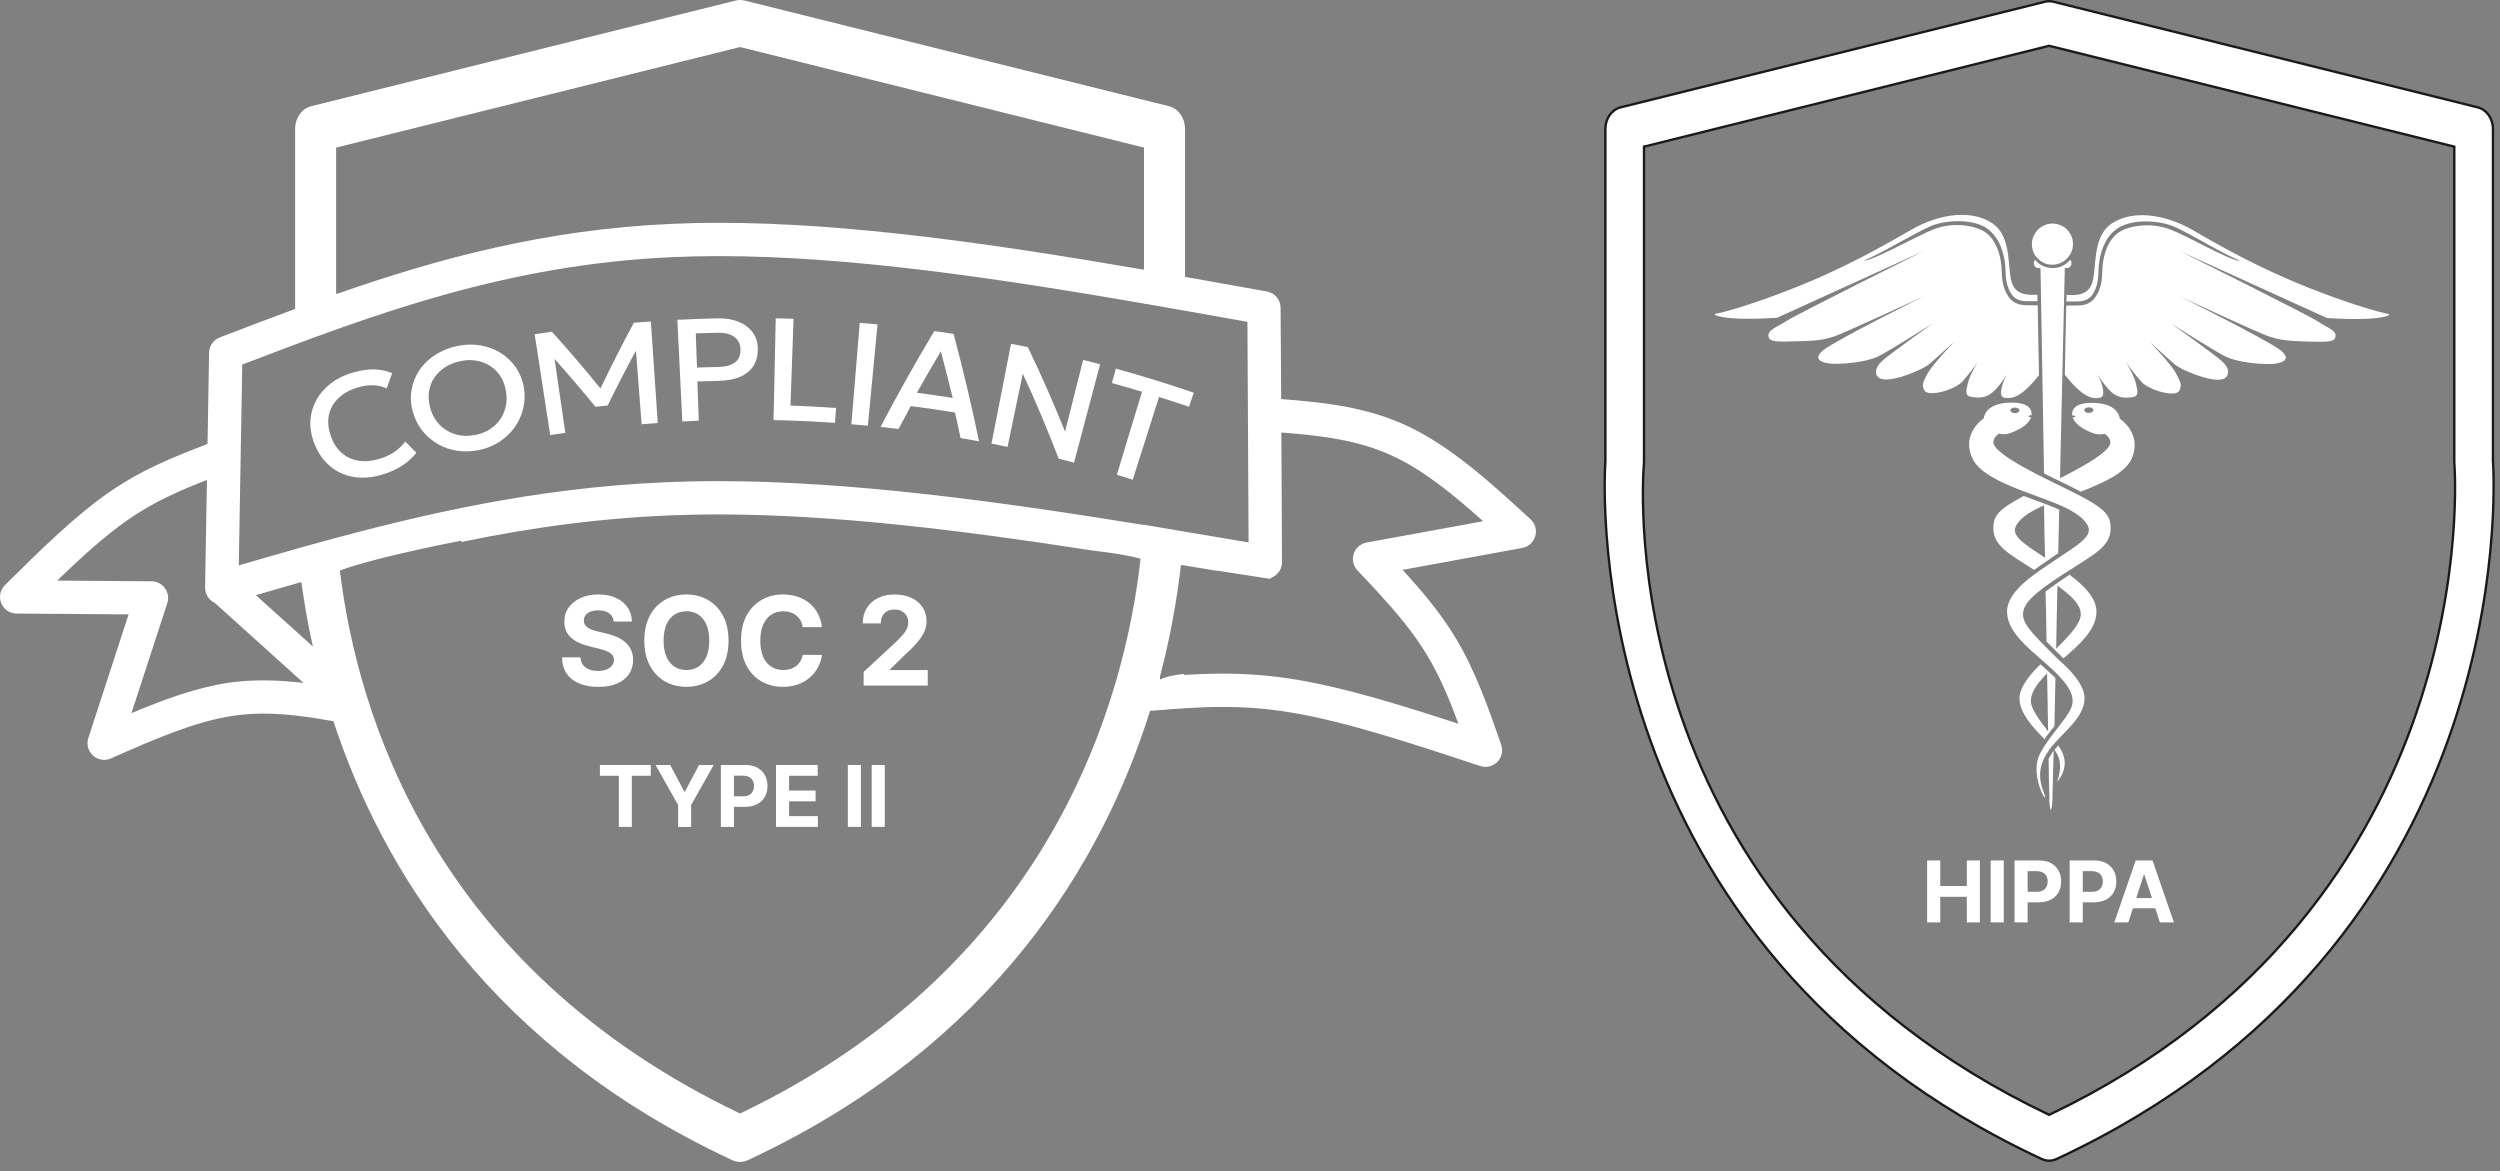 <svg xmlns="http://www.w3.org/2000/svg" width="222" height="104" viewBox="0 0 222 104" fill="none"><rect x="0" y="0" width="222" height="104" fill="#808080" stroke="none"/><path d="M57.789 68.889H56.105V73.429H54.956V68.889H53.273V67.93H57.789V68.889Z" fill="white"></path><path d="M60.767 70.298H60.82L62.074 67.93H63.377L61.371 71.486V73.429H60.217V71.486L58.211 67.93H59.513L60.767 70.298Z" fill="white"></path><path fill-rule="evenodd" clip-rule="evenodd" d="M66.182 67.93C66.599 67.93 66.954 68.01 67.248 68.169C67.542 68.327 67.765 68.547 67.919 68.828C68.075 69.107 68.152 69.429 68.152 69.793C68.152 70.159 68.074 70.481 67.916 70.76C67.759 71.04 67.531 71.257 67.231 71.413C66.934 71.568 66.575 71.647 66.152 71.647H65.175V73.429H64.012V67.93H66.182ZM65.175 70.715H65.964C66.188 70.715 66.373 70.676 66.518 70.599C66.664 70.52 66.773 70.412 66.845 70.275C66.918 70.135 66.955 69.974 66.955 69.793C66.955 69.611 66.918 69.452 66.845 69.316C66.773 69.178 66.664 69.072 66.518 68.997C66.371 68.92 66.185 68.881 65.959 68.881H65.175V70.715Z" fill="white"></path><path d="M72.613 68.889H70.07V70.2H72.423V71.158H70.07V72.471H72.624V73.429H68.908V67.93H72.613V68.889Z" fill="white"></path><path d="M76.45 73.429H75.288V67.93H76.45V73.429Z" fill="white"></path><path d="M78.569 73.429H77.407V67.93H78.569V73.429Z" fill="white"></path><path d="M53.142 52.788C53.734 52.788 54.251 52.889 54.693 53.091C55.137 53.294 55.483 53.577 55.73 53.938C55.976 54.299 56.105 54.717 56.112 55.193H54.494C54.463 54.879 54.329 54.635 54.093 54.461C53.856 54.286 53.535 54.199 53.13 54.199C52.855 54.199 52.621 54.238 52.432 54.316C52.242 54.391 52.096 54.496 51.995 54.631C51.897 54.766 51.847 54.92 51.847 55.091C51.842 55.234 51.872 55.36 51.937 55.466C52.004 55.573 52.097 55.665 52.214 55.743C52.331 55.818 52.466 55.885 52.619 55.942C52.773 55.996 52.937 56.043 53.11 56.082L53.827 56.253C54.175 56.331 54.495 56.435 54.786 56.565C55.077 56.695 55.33 56.855 55.543 57.044C55.756 57.234 55.921 57.458 56.038 57.715C56.158 57.973 56.218 58.268 56.221 58.6C56.218 59.089 56.093 59.512 55.847 59.871C55.602 60.227 55.249 60.504 54.786 60.702C54.326 60.897 53.772 60.994 53.122 60.994C52.478 60.994 51.916 60.895 51.438 60.698C50.962 60.5 50.59 60.208 50.322 59.821C50.057 59.431 49.918 58.949 49.905 58.374H51.539C51.557 58.642 51.634 58.865 51.769 59.044C51.906 59.221 52.09 59.355 52.318 59.446C52.55 59.534 52.812 59.579 53.103 59.579C53.388 59.579 53.636 59.537 53.847 59.454C54.06 59.37 54.225 59.255 54.342 59.107C54.459 58.959 54.518 58.788 54.518 58.596C54.518 58.417 54.464 58.266 54.358 58.144C54.254 58.022 54.1 57.918 53.898 57.833C53.697 57.747 53.452 57.668 53.161 57.598L52.291 57.38C51.618 57.217 51.087 56.96 50.697 56.612C50.307 56.264 50.114 55.795 50.116 55.205C50.114 54.721 50.242 54.299 50.502 53.938C50.764 53.577 51.125 53.294 51.582 53.091C52.039 52.889 52.56 52.788 53.142 52.788Z" fill="white"></path><path fill-rule="evenodd" clip-rule="evenodd" d="M60.954 52.788C61.658 52.788 62.293 52.949 62.856 53.271C63.423 53.591 63.871 54.056 64.198 54.666C64.528 55.277 64.693 56.019 64.693 56.889C64.693 57.76 64.528 58.5 64.198 59.111C63.871 59.721 63.423 60.188 62.856 60.51C62.293 60.83 61.658 60.99 60.954 60.99C60.245 60.99 59.608 60.829 59.044 60.506C58.48 60.184 58.035 59.718 57.707 59.107C57.38 58.496 57.216 57.757 57.216 56.889C57.216 56.019 57.38 55.277 57.707 54.666C58.035 54.056 58.48 53.591 59.044 53.271C59.608 52.949 60.245 52.788 60.954 52.788ZM60.954 54.281C60.547 54.281 60.191 54.381 59.887 54.581C59.583 54.781 59.346 55.075 59.177 55.462C59.011 55.85 58.928 56.325 58.928 56.889C58.928 57.453 59.011 57.929 59.177 58.316C59.346 58.703 59.583 58.997 59.887 59.197C60.191 59.397 60.547 59.496 60.954 59.497C61.362 59.497 61.718 59.397 62.023 59.197C62.327 58.997 62.562 58.703 62.729 58.316C62.898 57.929 62.981 57.453 62.981 56.889C62.981 56.325 62.897 55.85 62.729 55.462C62.562 55.075 62.327 54.781 62.023 54.581C61.718 54.381 61.362 54.281 60.954 54.281Z" fill="white"></path><path d="M69.522 52.788C69.985 52.788 70.414 52.853 70.809 52.983C71.206 53.113 71.559 53.303 71.865 53.552C72.172 53.799 72.421 54.102 72.613 54.461C72.808 54.819 72.934 55.229 72.988 55.692H71.28C71.249 55.471 71.185 55.275 71.089 55.103C70.993 54.929 70.87 54.781 70.719 54.659C70.568 54.537 70.394 54.443 70.196 54.378C70.002 54.313 69.79 54.281 69.562 54.281C69.148 54.281 68.788 54.383 68.481 54.588C68.175 54.791 67.937 55.088 67.768 55.478C67.599 55.865 67.515 56.336 67.515 56.889C67.515 57.458 67.599 57.937 67.768 58.324C67.939 58.711 68.179 59.003 68.485 59.201C68.792 59.398 69.147 59.497 69.55 59.497C69.776 59.497 69.985 59.467 70.177 59.407C70.372 59.347 70.545 59.26 70.695 59.146C70.846 59.029 70.971 58.887 71.069 58.721C71.171 58.555 71.241 58.365 71.28 58.152L72.988 58.16C72.944 58.526 72.833 58.88 72.656 59.22C72.482 59.558 72.247 59.861 71.951 60.128C71.658 60.394 71.306 60.604 70.898 60.76C70.493 60.913 70.034 60.99 69.522 60.99C68.811 60.99 68.174 60.829 67.612 60.506C67.054 60.184 66.611 59.718 66.286 59.107C65.964 58.496 65.803 57.757 65.803 56.889C65.803 56.019 65.966 55.277 66.294 54.666C66.621 54.056 67.067 53.591 67.628 53.271C68.189 52.949 68.821 52.788 69.522 52.788Z" fill="white"></path><path d="M79.437 52.788C80.008 52.788 80.506 52.889 80.93 53.091C81.356 53.291 81.687 53.57 81.924 53.926C82.16 54.282 82.278 54.69 82.278 55.15C82.278 55.451 82.219 55.749 82.1 56.042C81.983 56.336 81.773 56.662 81.472 57.021C81.17 57.377 80.745 57.805 80.196 58.304L79.031 59.446V59.501H82.384V60.88H76.692V59.665L79.534 57.033C79.776 56.799 79.979 56.589 80.143 56.402C80.309 56.215 80.435 56.031 80.521 55.852C80.606 55.67 80.65 55.474 80.65 55.263C80.65 55.029 80.596 54.828 80.489 54.659C80.383 54.487 80.237 54.356 80.053 54.265C79.868 54.172 79.659 54.124 79.425 54.124C79.181 54.124 78.967 54.174 78.785 54.273C78.603 54.372 78.463 54.513 78.364 54.698C78.266 54.882 78.217 55.102 78.217 55.357H76.614C76.614 54.835 76.733 54.381 76.969 53.997C77.205 53.612 77.537 53.313 77.963 53.103C78.389 52.893 78.88 52.788 79.437 52.788Z" fill="white"></path><path d="M99.09 32.732C101.414 33.377 103.716 34.088 106.008 34.873C105.868 35.293 105.718 35.713 105.578 36.122C104.696 35.82 103.813 35.53 102.92 35.251C102.145 37.704 101.371 40.157 100.585 42.599C100.116 42.45 99.647 42.3 99.178 42.162C99.92 39.7 100.661 37.239 101.414 34.788C100.521 34.519 99.627 34.261 98.734 34.013C98.853 33.583 98.972 33.162 99.09 32.732Z" fill="white"></path><path d="M33.23 32.801C33.811 32.823 34.338 32.931 34.822 33.135C34.661 33.587 34.5 34.039 34.339 34.491C33.973 34.319 33.564 34.222 33.134 34.211C32.703 34.201 32.24 34.265 31.767 34.405C31.24 34.566 30.777 34.781 30.401 35.061C30.024 35.341 29.733 35.664 29.518 36.03C29.303 36.395 29.185 36.805 29.152 37.235C29.12 37.676 29.184 38.139 29.346 38.623C29.561 39.29 29.884 39.806 30.314 40.194C30.745 40.581 31.24 40.818 31.82 40.904C32.401 41.001 33.026 40.947 33.704 40.743C34.156 40.614 34.576 40.42 34.963 40.172C35.35 39.925 35.683 39.602 35.984 39.204C36.318 39.537 36.641 39.871 36.975 40.205C36.63 40.646 36.2 41.033 35.705 41.356C35.199 41.679 34.618 41.947 33.93 42.141V42.152C33.005 42.421 32.155 42.486 31.348 42.346C30.541 42.196 29.83 41.862 29.217 41.313C28.604 40.775 28.141 40.054 27.829 39.161C27.603 38.504 27.517 37.87 27.57 37.246C27.624 36.622 27.807 36.041 28.108 35.492C28.41 34.943 28.84 34.469 29.367 34.049C29.905 33.641 30.54 33.318 31.261 33.103C31.992 32.888 32.649 32.791 33.23 32.801Z" fill="white"></path><path d="M99.178 42.162C99.177 42.164 99.177 42.167 99.176 42.169L99.165 42.159C99.169 42.16 99.174 42.16 99.178 42.162Z" fill="white"></path><path d="M91.275 30.829C92.47 33.314 93.567 35.811 94.578 38.329C95.116 36.209 95.644 34.078 96.182 31.959C96.688 32.088 97.183 32.217 97.689 32.346C96.914 35.262 96.15 38.167 95.375 41.084C94.923 40.965 94.46 40.846 94.008 40.728C93.039 38.199 91.985 35.681 90.823 33.185C90.371 35.348 89.92 37.521 89.468 39.684C88.995 39.587 88.52 39.491 88.058 39.394H88.047C88.628 36.435 89.198 33.475 89.779 30.527C90.274 30.624 90.77 30.721 91.275 30.829Z" fill="white"></path><path fill-rule="evenodd" clip-rule="evenodd" d="M40.59 30.729C41.322 30.578 42.022 30.557 42.689 30.675C43.356 30.794 43.958 31.02 44.496 31.364C45.034 31.708 45.475 32.139 45.83 32.656C46.175 33.172 46.411 33.764 46.519 34.41C46.626 35.066 46.605 35.701 46.454 36.303C46.304 36.906 46.045 37.465 45.691 37.961C45.336 38.455 44.884 38.875 44.356 39.23C43.819 39.574 43.227 39.822 42.549 39.961C41.871 40.101 41.214 40.123 40.59 40.026C39.955 39.929 39.374 39.725 38.847 39.413C38.32 39.1 37.857 38.702 37.47 38.208C37.082 37.713 36.813 37.142 36.641 36.497C36.469 35.851 36.436 35.216 36.555 34.592C36.662 33.979 36.888 33.398 37.243 32.871C37.598 32.343 38.062 31.892 38.632 31.526C39.202 31.149 39.858 30.88 40.59 30.729ZM42.689 32.118C42.108 31.946 41.494 31.935 40.849 32.075C40.364 32.182 39.923 32.354 39.535 32.601C39.148 32.849 38.836 33.15 38.589 33.505C38.342 33.86 38.18 34.259 38.105 34.7C38.029 35.141 38.051 35.603 38.169 36.098C38.33 36.755 38.621 37.293 39.03 37.712C39.439 38.132 39.923 38.412 40.472 38.574C41.031 38.735 41.612 38.746 42.226 38.606L42.258 38.617C42.721 38.52 43.129 38.358 43.495 38.122C43.861 37.885 44.174 37.595 44.41 37.251C44.658 36.906 44.819 36.507 44.916 36.077C45.013 35.636 45.013 35.173 44.916 34.678C44.798 34.011 44.539 33.462 44.141 33.021C43.743 32.58 43.259 32.279 42.689 32.118Z" fill="white"></path><path fill-rule="evenodd" clip-rule="evenodd" d="M82.965 29.398C83.535 29.473 84.106 29.56 84.676 29.646C85.526 32.82 86.279 36.005 86.936 39.19C86.387 39.093 85.838 38.997 85.3 38.9C85.138 38.147 84.978 37.393 84.806 36.629C83.493 36.414 82.191 36.231 80.878 36.059C80.512 36.737 80.157 37.414 79.791 38.092C79.255 38.028 78.729 37.963 78.192 37.91C79.697 35.04 81.288 32.203 82.965 29.398ZM83.546 31.196C82.825 32.422 82.115 33.649 81.416 34.876C82.481 35.015 83.535 35.166 84.601 35.338C84.267 33.961 83.912 32.573 83.546 31.196Z" fill="white"></path><path d="M58.409 37.566C57.936 37.598 57.451 37.63 56.978 37.673C56.809 35.491 56.64 33.318 56.472 31.137C55.597 32.753 54.758 34.37 53.965 36.005C53.599 36.048 53.244 36.081 52.878 36.124C51.704 34.692 50.492 33.27 49.245 31.873C49.565 34.061 49.878 36.249 50.199 38.437C49.758 38.502 49.306 38.567 48.864 38.631L48.854 38.61C48.391 35.629 47.939 32.659 47.477 29.678C47.982 29.603 48.489 29.528 49.005 29.453C50.496 31.102 51.938 32.791 53.32 34.498C54.254 32.536 55.248 30.591 56.289 28.657C56.795 28.614 57.29 28.581 57.796 28.548C58.001 31.55 58.205 34.564 58.409 37.566Z" fill="white"></path><path d="M78.188 37.92V37.91C78.189 37.91 78.191 37.91 78.192 37.91C78.191 37.913 78.189 37.917 78.188 37.92Z" fill="white"></path><path d="M76.344 28.669C76.871 28.712 77.399 28.754 77.926 28.808C77.635 31.81 77.356 34.801 77.066 37.803C76.581 37.76 76.086 37.717 75.602 37.674C75.849 34.672 76.096 31.67 76.344 28.669Z" fill="white"></path><path d="M68.884 28.267C69.411 28.278 69.939 28.289 70.466 28.31C70.38 30.882 70.283 33.443 70.197 36.015C71.542 36.058 72.898 36.133 74.243 36.23C74.211 36.671 74.179 37.112 74.147 37.553C72.328 37.424 70.509 37.339 68.68 37.306H68.691C68.755 34.293 68.819 31.28 68.884 28.267Z" fill="white"></path><path fill-rule="evenodd" clip-rule="evenodd" d="M63.731 28.268C64.431 28.257 65.056 28.355 65.594 28.581C66.132 28.796 66.551 29.118 66.853 29.538C67.154 29.957 67.304 30.453 67.293 31.034C67.293 31.636 67.143 32.132 66.874 32.541C66.594 32.949 66.196 33.261 65.691 33.476C65.174 33.691 64.549 33.799 63.807 33.821C63.183 33.831 62.559 33.853 61.924 33.874C61.967 35.037 62.01 36.199 62.053 37.361C61.569 37.382 61.074 37.404 60.59 37.425C60.439 34.412 60.288 31.41 60.148 28.397C61.343 28.343 62.537 28.3 63.731 28.268ZM63.764 29.548C63.108 29.559 62.441 29.581 61.784 29.603C61.817 30.614 61.859 31.637 61.892 32.648V32.637C62.526 32.616 63.172 32.594 63.807 32.584C64.431 32.573 64.905 32.443 65.249 32.196C65.593 31.948 65.766 31.572 65.755 31.066C65.755 30.571 65.572 30.183 65.217 29.925C64.862 29.656 64.366 29.538 63.764 29.548Z" fill="white"></path><path fill-rule="evenodd" clip-rule="evenodd" d="M65.328 0.048C65.588 -0.016 65.852 -0.016 66.111 0.048L103.803 9.431C104.639 9.639 105.233 10.478 105.233 11.447V24.587C107.591 25.003 109.953 25.426 112.311 25.848L112.497 25.881C113.204 26.012 113.716 26.617 113.716 27.334L113.769 35.437C117.414 35.716 121.289 36.109 124.952 37.818C128.87 39.646 132.455 42.938 135.832 46.037L135.899 46.097L135.909 46.114C136.325 46.49 136.49 47.072 136.331 47.613C136.177 48.154 135.727 48.559 135.18 48.656L124.548 50.604C126.246 52.45 127.905 54.41 129.227 56.598C131.023 59.56 132.181 62.898 133.279 66.06L133.305 66.136C133.493 66.666 133.356 67.258 132.963 67.657C132.678 67.942 132.297 68.096 131.909 68.096C131.755 68.096 131.596 68.073 131.448 68.022C125.414 66.028 119.545 64.09 114.736 63.287C112.498 62.905 110.48 62.774 108.566 62.774C106.478 62.774 104.517 62.932 102.515 63.094L102.389 63.105C102.349 63.111 102.31 63.111 102.271 63.111C102.224 63.111 102.177 63.107 102.131 63.103C97.941 76.483 88.317 92.826 66.411 103.021C66.188 103.125 65.954 103.176 65.718 103.176C65.482 103.176 65.245 103.123 65.023 103.021C43.627 93.063 33.947 77.24 29.605 64.041C27.483 63.674 25.446 63.367 23.398 63.367C22.509 63.367 21.614 63.424 20.708 63.561C17.318 64.062 13.705 65.645 9.848 67.349C9.654 67.429 9.449 67.475 9.25 67.475C8.891 67.475 8.532 67.344 8.259 67.093C7.826 66.7 7.661 66.09 7.843 65.538L11.421 54.558L1.467 54.484C0.869 54.484 0.333 54.12 0.11 53.567C-0.117 53.008 0.014 52.376 0.441 51.955L0.513 51.884C3.488 48.943 6.579 45.886 9.586 43.784C12.631 41.655 15.563 40.527 18.33 39.462C18.359 39.445 18.4 39.425 18.429 39.419L18.566 31.317C18.577 30.713 18.954 30.178 19.518 29.961L19.63 29.918C21.809 29.084 23.996 28.248 26.206 27.433V11.447C26.206 10.478 26.801 9.639 27.636 9.431L65.328 0.048ZM63.742 45.681C62.853 45.681 61.976 45.693 61.105 45.715C53.933 45.892 47.303 46.814 40.94 48.133C40.96 48.088 40.98 48.043 41 47.999C38.469 48.493 32.683 49.71 30.181 50.664C31.722 63.392 38.441 85.864 65.718 98.879C93.43 85.646 99.875 62.142 101.283 49.613C100.156 49.3 98.61 49.071 96.984 48.884C85.317 47.07 74.011 45.681 63.742 45.681ZM113.842 49.91C113.848 50.348 113.654 50.764 113.324 51.044C113.187 51.163 113.039 51.243 112.879 51.305L112.792 51.402L107.905 50.65L107.873 50.66L107.574 50.609C106.671 50.457 105.769 50.307 104.869 50.158C104.542 53.016 103.977 56.382 103.013 60.045C102.999 60.235 103.013 60.34 103.061 60.34C103.44 60.113 104.186 59.947 105.205 59.83L105.108 59.937C106.224 59.869 107.365 59.818 108.561 59.818C110.607 59.818 112.795 59.96 115.228 60.371C119.494 61.089 124.491 62.627 129.511 64.273C128.702 62.08 127.836 60.011 126.696 58.131C125.474 56.114 123.922 54.288 122.229 52.45C121.948 52.144 121.661 51.838 121.373 51.531C121.099 51.239 120.822 50.945 120.543 50.65C120.167 50.257 120.041 49.687 120.212 49.174C120.377 48.661 120.817 48.28 121.353 48.177L131.704 46.286C129.021 43.881 126.417 41.767 123.699 40.502C120.628 39.067 117.335 38.685 113.785 38.406L113.842 49.91ZM18.377 42.617C15.979 43.557 13.666 44.542 11.284 46.211C9.284 47.608 7.216 49.488 5.079 51.556L13.461 51.619C13.934 51.619 14.378 51.847 14.651 52.234C14.925 52.616 15.005 53.106 14.857 53.556L11.672 63.328C14.515 62.131 17.432 61.054 20.274 60.632C21.334 60.478 22.372 60.416 23.398 60.416C24.611 60.416 25.796 60.507 26.958 60.644L19.05 53.516C18.959 53.476 18.873 53.425 18.793 53.362C18.423 53.077 18.206 52.632 18.212 52.16L18.377 42.617ZM26.759 51.687C25.411 52.069 24.066 52.458 22.719 52.849L27.781 57.407C27.328 55.368 27 53.448 26.759 51.687ZM63.863 22.743C62.49 22.743 61.146 22.771 59.824 22.828C45.113 23.466 33.374 27.829 21.512 32.371L21.204 50.206C22.933 49.702 24.668 49.201 26.413 48.709C26.413 48.708 26.413 48.706 26.413 48.704L27.704 48.348C28.079 48.244 28.454 48.141 28.83 48.039L29.896 47.747C29.896 47.748 29.895 47.749 29.896 47.751C39.537 45.157 49.612 43.038 61.031 42.758C61.926 42.736 62.827 42.724 63.733 42.724C75.442 42.724 88.401 44.481 101.55 46.613C101.55 46.605 101.551 46.598 101.552 46.59L104.922 47.166C106.905 47.495 108.89 47.83 110.874 48.166L110.773 28.582C107.755 28.041 104.746 27.503 101.757 26.986C101.747 26.985 101.738 26.985 101.729 26.984C101.681 26.981 101.633 26.978 101.587 26.975V26.956C88.217 24.643 75.261 22.743 63.863 22.743ZM29.848 13.105V26.121C38.864 22.965 48.433 20.365 59.691 19.877C61.053 19.814 62.438 19.785 63.846 19.785C75.37 19.785 88.368 21.677 101.587 23.953V13.106L65.718 4.177L29.848 13.105Z" fill="white"></path><path d="M181.6 0.151C181.843 0.091 182.09 0.091 182.332 0.151L220.024 9.534C220.804 9.728 221.374 10.518 221.374 11.447V40.918H221.373L221.374 40.925C221.542 43.48 223.467 83.91 182.614 102.925H182.613C182.404 103.022 182.185 103.07 181.964 103.07C181.744 103.07 181.523 103.021 181.315 102.925C140.459 83.911 142.386 43.481 142.558 40.927V11.447C142.558 10.518 143.128 9.728 143.908 9.534L181.6 0.151ZM217.94 13.023L217.86 13.003L181.99 4.074L181.964 4.067L181.939 4.074L146.069 13.002L145.989 13.021V41L145.98 41.192C145.842 42.8 143.096 80.45 181.918 98.975L181.964 98.997L182.009 98.975C220.921 80.393 217.982 41.594 217.948 41.195C217.942 41.131 217.94 41.066 217.94 41V13.023Z" fill="white" stroke="#1A1A1A" stroke-width="0.212"></path><path d="M181.915 67.388C181.937 68.962 181.96 70.109 181.982 70.672C182.005 70.739 182.005 70.829 181.982 70.897C181.982 70.987 181.982 71.054 181.982 71.054C181.982 71.369 182.027 71.684 182.117 71.976C182.207 71.684 182.252 71.369 182.252 71.054C182.252 70.942 182.297 69.3 182.364 66.668C182.342 66.691 182.319 66.713 182.319 66.736C182.162 66.938 182.027 67.163 181.915 67.388ZM177.236 34.551C177.596 34.168 177.934 33.718 178.181 33.246C178.001 33.651 177.304 35.181 177.979 35.315C178.721 35.45 179.553 35.225 181.06 33.314C181.015 30.862 180.97 28.726 180.947 27.106H180.138C180.093 27.106 180.07 27.106 180.025 27.106C179.575 27.106 178.833 27.061 178.338 26.319C177.799 25.509 177.776 24.677 177.754 24.07C177.731 23.193 177.506 21.596 176.404 20.696C175.64 20.089 173.57 19.616 171.659 20.381C171.029 20.629 169.769 21.281 168.532 21.888C167.408 22.45 165.968 23.148 165.518 23.148C166.261 22.81 167.25 22.316 168.33 21.708C169.567 21.034 170.871 20.314 171.524 20.044C172.828 19.527 175.325 19.369 176.607 20.404C177.821 21.393 178.069 23.103 178.091 24.025C178.114 24.632 178.136 25.374 178.608 26.116C179.036 26.746 179.71 26.746 180.115 26.746H180.205H180.925C180.925 26.544 180.925 26.364 180.925 26.162C180.205 26.206 179.171 26.251 178.721 25.284C178.181 24.115 178.766 21.123 176.966 19.864C175.167 18.604 172.288 18.919 169.724 20.404C167.183 21.866 163.809 23.777 159.648 25.442C155.487 27.106 152.901 27.781 152.406 27.848C151.934 27.938 152.788 28.253 154.565 28.298C156.342 28.343 157.826 28.208 157.826 28.208L170.871 22.27C170.871 22.27 159.626 27.871 158.681 28.478C157.736 29.085 156.972 29.288 157.039 29.85C157.107 30.412 157.826 30.345 159.806 30.3C161.785 30.255 162.212 30.075 162.887 29.872C163.562 29.67 170.871 26.296 170.871 26.296C170.871 26.296 163.044 30.187 161.92 31.087C160.795 31.987 162.01 32.279 162.775 32.302C163.562 32.324 165.653 32.212 166.823 31.627C167.992 31.042 171.636 28.703 171.636 28.703C171.636 28.703 168.037 31.29 167.34 31.874C166.778 32.347 166.486 32.751 166.621 33.246C166.823 33.876 167.903 33.809 169.342 33.291C169.342 33.291 170.826 32.774 171.389 32.279C171.951 31.762 173.525 30.367 173.525 30.367C173.525 30.367 171.659 32.302 171.186 33.134C170.736 33.966 170.646 34.168 170.871 34.641C171.186 35.315 173.57 34.618 174.245 33.898C174.74 33.336 175.212 32.751 175.64 32.122C175.64 32.122 174.92 33.291 174.762 33.966C174.605 34.641 174.425 35.181 175.077 35.248C175.797 35.36 176.472 35.383 177.236 34.551ZM181.69 49.867C181.757 49.822 181.825 49.777 181.892 49.732C182.027 49.642 182.139 49.575 182.229 49.485C182.409 49.372 182.589 49.237 182.769 49.125C182.792 47.843 182.837 46.538 182.859 45.257C182.499 45.099 182.117 44.942 181.712 44.784C181.69 44.784 181.667 44.762 181.645 44.762C181.6 44.739 181.577 44.739 181.532 44.717C181.262 44.627 181.015 44.514 180.723 44.424C180.385 44.289 180.048 44.177 179.71 44.042C177.461 45.234 177.011 45.796 177.011 46.898C177.011 48.45 178.338 49.148 180.633 50.609C180.992 50.34 181.352 50.092 181.69 49.867ZM178.923 47.101C178.923 47.101 178.766 46.111 181.307 44.964C181.375 44.942 181.442 44.897 181.51 44.874C181.532 46.426 181.555 47.978 181.6 49.53C180.34 48.675 178.923 47.865 178.923 47.101ZM182.769 66.196C182.657 66.331 182.544 66.466 182.432 66.578C183.084 67.455 183.039 68.31 182.679 69.412C183.017 69.03 183.691 68.063 183.129 66.803C183.017 66.601 182.904 66.398 182.769 66.196ZM181.735 56.974C181.982 57.222 182.274 57.514 182.567 57.807C182.747 57.987 182.927 58.166 183.129 58.369C183.152 58.391 183.197 58.414 183.242 58.459C184.771 57.132 186.165 55.872 186.165 54.298C186.165 53.061 184.973 51.936 183.781 51.037C183.669 51.104 183.556 51.172 183.444 51.262C183.174 51.442 182.927 51.599 182.702 51.757C182.702 51.757 182.679 51.757 182.679 51.779C182.634 51.824 182.567 51.846 182.522 51.892C182.207 52.116 181.915 52.319 181.645 52.521C181.69 54.028 181.712 55.535 181.735 56.974ZM182.702 52.004C184.186 53.084 184.771 53.781 184.771 54.545C184.771 55.333 183.939 56.255 182.589 57.604C182.612 55.805 182.657 53.938 182.702 52.004ZM190.911 30.39C190.911 30.39 192.485 31.784 193.048 32.302C193.61 32.819 195.094 33.314 195.094 33.314C196.534 33.831 197.613 33.898 197.816 33.269C197.973 32.774 197.658 32.347 197.096 31.897C196.399 31.312 192.8 28.726 192.8 28.726C192.8 28.726 196.444 31.065 197.613 31.649C198.783 32.234 200.875 32.347 201.662 32.324C202.449 32.302 203.641 32.009 202.517 31.11C201.392 30.21 193.565 26.319 193.565 26.319C193.565 26.319 200.852 29.715 201.549 29.895C202.224 30.097 202.651 30.255 204.631 30.322C206.61 30.367 207.307 30.435 207.397 29.872C207.487 29.333 206.7 29.13 205.755 28.501C204.811 27.893 193.565 22.293 193.565 22.293L206.61 28.231C206.61 28.231 208.094 28.366 209.871 28.321C211.648 28.276 212.503 27.961 212.03 27.871C211.558 27.781 208.949 27.129 204.788 25.464C200.627 23.8 197.254 21.911 194.712 20.426C192.171 18.964 189.269 18.627 187.47 19.886C185.671 21.146 186.255 24.115 185.716 25.307C185.266 26.274 184.231 26.229 183.511 26.184C183.511 26.364 183.511 26.566 183.489 26.769H184.231H184.321C184.726 26.769 185.401 26.769 185.828 26.139C186.3 25.419 186.323 24.655 186.345 24.047C186.368 23.125 186.615 21.416 187.83 20.426C189.112 19.392 191.608 19.549 192.913 20.066C193.565 20.314 194.87 21.034 196.107 21.731C197.186 22.338 198.176 22.833 198.918 23.17C198.446 23.17 197.029 22.473 195.904 21.911C194.69 21.281 193.43 20.651 192.778 20.404C190.866 19.639 188.797 20.111 188.032 20.719C186.908 21.618 186.705 23.215 186.683 24.092C186.66 24.7 186.638 25.554 186.098 26.341C185.626 27.084 184.883 27.129 184.411 27.129C184.366 27.129 184.344 27.129 184.299 27.129H183.489C183.444 28.748 183.399 30.862 183.354 33.269C184.883 35.225 185.761 35.473 186.48 35.315C187.155 35.181 186.48 33.651 186.278 33.246C186.548 33.718 186.863 34.146 187.222 34.551C187.965 35.383 188.662 35.36 189.337 35.27C190.011 35.181 189.809 34.663 189.652 33.988C189.494 33.314 188.774 32.144 188.774 32.144C189.202 32.751 189.674 33.359 190.169 33.921C190.844 34.641 193.228 35.36 193.543 34.663C193.745 34.213 193.677 33.988 193.228 33.156C192.8 32.324 190.911 30.39 190.911 30.39ZM182.252 23.508C182.612 23.508 182.972 23.395 183.264 23.193C183.556 22.99 183.804 22.698 183.939 22.383C184.074 22.046 184.119 21.686 184.051 21.326C183.984 20.966 183.804 20.651 183.556 20.381C183.309 20.134 182.972 19.954 182.612 19.886C182.252 19.819 181.892 19.841 181.555 19.999C181.217 20.134 180.925 20.381 180.745 20.674C180.543 20.966 180.43 21.326 180.43 21.686C180.43 21.933 180.475 22.158 180.565 22.383C180.655 22.608 180.79 22.81 180.97 22.968C181.15 23.148 181.33 23.283 181.555 23.373C181.757 23.462 182.005 23.508 182.252 23.508ZM188.235 37.182C188.235 37.182 188.19 35.923 186.143 35.788C184.051 35.653 183.961 36.552 184.006 36.89C184.164 36.89 184.299 36.935 184.299 36.98C184.299 37.025 184.186 37.07 184.051 37.07C184.164 37.407 184.479 37.812 185.378 38.262C186.12 38.622 186.48 38.599 186.908 38.532C186.908 38.532 187.402 38.824 187.402 39.296C187.402 39.746 186.615 40.623 182.927 42.468C183.152 32.526 183.354 23.8 183.354 23.8H183.579C183.669 23.8 183.759 23.755 183.826 23.687C183.894 23.62 183.939 23.53 183.939 23.44V23.328C183.939 23.283 183.939 23.238 183.916 23.193C183.894 23.148 183.871 23.103 183.826 23.08C183.624 23.305 183.399 23.485 183.129 23.62C182.859 23.755 182.567 23.8 182.274 23.8C181.982 23.8 181.69 23.732 181.42 23.62C181.15 23.508 180.902 23.305 180.723 23.08C180.678 23.125 180.655 23.148 180.633 23.193C180.61 23.238 180.61 23.283 180.61 23.328V23.44C180.61 23.53 180.655 23.62 180.723 23.687C180.79 23.755 180.88 23.8 180.97 23.8H181.195C181.195 23.8 181.352 32.279 181.51 42.04C181.825 42.198 182.139 42.355 182.499 42.535C182.544 42.558 182.612 42.58 182.657 42.603C183.489 43.007 184.186 43.345 184.771 43.66C186.75 42.895 188.684 42.018 189.269 40.781C190.304 38.487 188.235 37.182 188.235 37.182ZM185.491 36.665C185.266 36.665 185.086 36.552 185.086 36.417C185.086 36.282 185.266 36.17 185.491 36.17C185.716 36.17 185.896 36.282 185.896 36.417C185.896 36.552 185.716 36.665 185.491 36.665ZM181.915 65.139C182.094 64.914 182.252 64.689 182.432 64.487C182.454 63.205 182.499 61.765 182.522 60.213C182.297 59.988 182.05 59.763 181.78 59.516C181.69 59.449 181.622 59.359 181.532 59.291C181.42 59.179 181.307 59.089 181.195 58.999C180.565 59.584 179.328 60.888 179.328 62.013C179.328 63.34 180.61 64.689 181.577 65.656C181.667 65.454 181.78 65.296 181.915 65.139ZM181.78 59.786C181.825 61.698 181.847 63.452 181.87 64.959C181.127 63.969 180.34 62.957 180.34 62.26C180.34 61.608 180.723 60.865 181.78 59.786ZM182.297 42.828C177.911 40.713 177.011 39.746 177.011 39.274C177.011 38.802 177.506 38.509 177.506 38.509C177.934 38.599 178.293 38.599 179.036 38.239C179.935 37.812 180.25 37.385 180.363 37.047C180.228 37.047 180.115 37.002 180.115 36.957C180.115 36.912 180.25 36.867 180.408 36.867V36.845C180.43 36.507 180.318 35.63 178.248 35.765C176.202 35.9 176.157 37.16 176.157 37.16C176.157 37.16 174.088 38.487 175.167 40.736C176.112 42.737 180.543 43.795 183.107 44.942C185.648 46.089 185.491 47.078 185.491 47.078C185.491 47.933 183.781 48.833 182.432 49.777C181.082 50.722 178.226 52.364 178.226 54.298C178.226 56.075 180.003 57.447 181.735 58.976C183.489 60.506 184.051 61.428 184.051 62.282C184.051 63.452 182.117 65.026 181.127 66.983C180.138 68.94 182.094 71.976 181.487 70.379C180.857 68.782 181.195 67.658 182.005 66.533C182.994 65.161 185.108 63.812 185.108 61.99C185.108 60.461 182.882 58.661 182.882 58.661C180.902 56.682 179.643 55.557 179.643 54.568C179.643 53.578 180.588 52.701 183.242 50.969C185.873 49.26 187.425 48.585 187.425 46.921C187.425 45.459 186.683 44.942 182.297 42.828ZM178.923 36.193C179.148 36.193 179.328 36.305 179.328 36.44C179.328 36.575 179.148 36.687 178.923 36.687C178.698 36.687 178.518 36.575 178.518 36.44C178.518 36.305 178.698 36.193 178.923 36.193Z" fill="white"></path><path d="M171.131 81.908V76.409H172.293V78.678H174.654V76.409H175.814V81.908H174.654V79.636H172.293V81.908H171.131ZM177.935 76.409V81.908H176.772V76.409H177.935ZM178.891 81.908V76.409H181.061C181.478 76.409 181.834 76.489 182.127 76.648C182.421 76.805 182.644 77.025 182.798 77.306C182.954 77.585 183.032 77.907 183.032 78.272C183.032 78.638 182.953 78.96 182.796 79.239C182.638 79.518 182.41 79.736 182.111 79.892C181.814 80.047 181.454 80.125 181.032 80.125H179.649V79.194H180.844C181.067 79.194 181.252 79.155 181.397 79.078C181.544 78.999 181.653 78.891 181.724 78.753C181.798 78.614 181.834 78.453 181.834 78.272C181.834 78.09 181.798 77.93 181.724 77.794C181.653 77.657 181.544 77.55 181.397 77.475C181.25 77.398 181.064 77.359 180.838 77.359H180.054V81.908H178.891ZM183.787 81.908V76.409H185.957C186.374 76.409 186.729 76.489 187.023 76.648C187.316 76.805 187.54 77.025 187.694 77.306C187.85 77.585 187.928 77.907 187.928 78.272C187.928 78.638 187.849 78.96 187.691 79.239C187.534 79.518 187.306 79.736 187.007 79.892C186.71 80.047 186.35 80.125 185.927 80.125H184.544V79.194H185.739C185.963 79.194 186.147 79.155 186.292 79.078C186.439 78.999 186.548 78.891 186.62 78.753C186.693 78.614 186.73 78.453 186.73 78.272C186.73 78.09 186.693 77.93 186.62 77.794C186.548 77.657 186.439 77.55 186.292 77.475C186.146 77.398 185.96 77.359 185.734 77.359H184.95V81.908H183.787ZM188.996 81.908H187.75L189.648 76.409H191.147L193.042 81.908H191.796L190.419 77.666H190.376L188.996 81.908ZM188.918 79.747H191.861V80.654H188.918V79.747Z" fill="white"></path></svg>